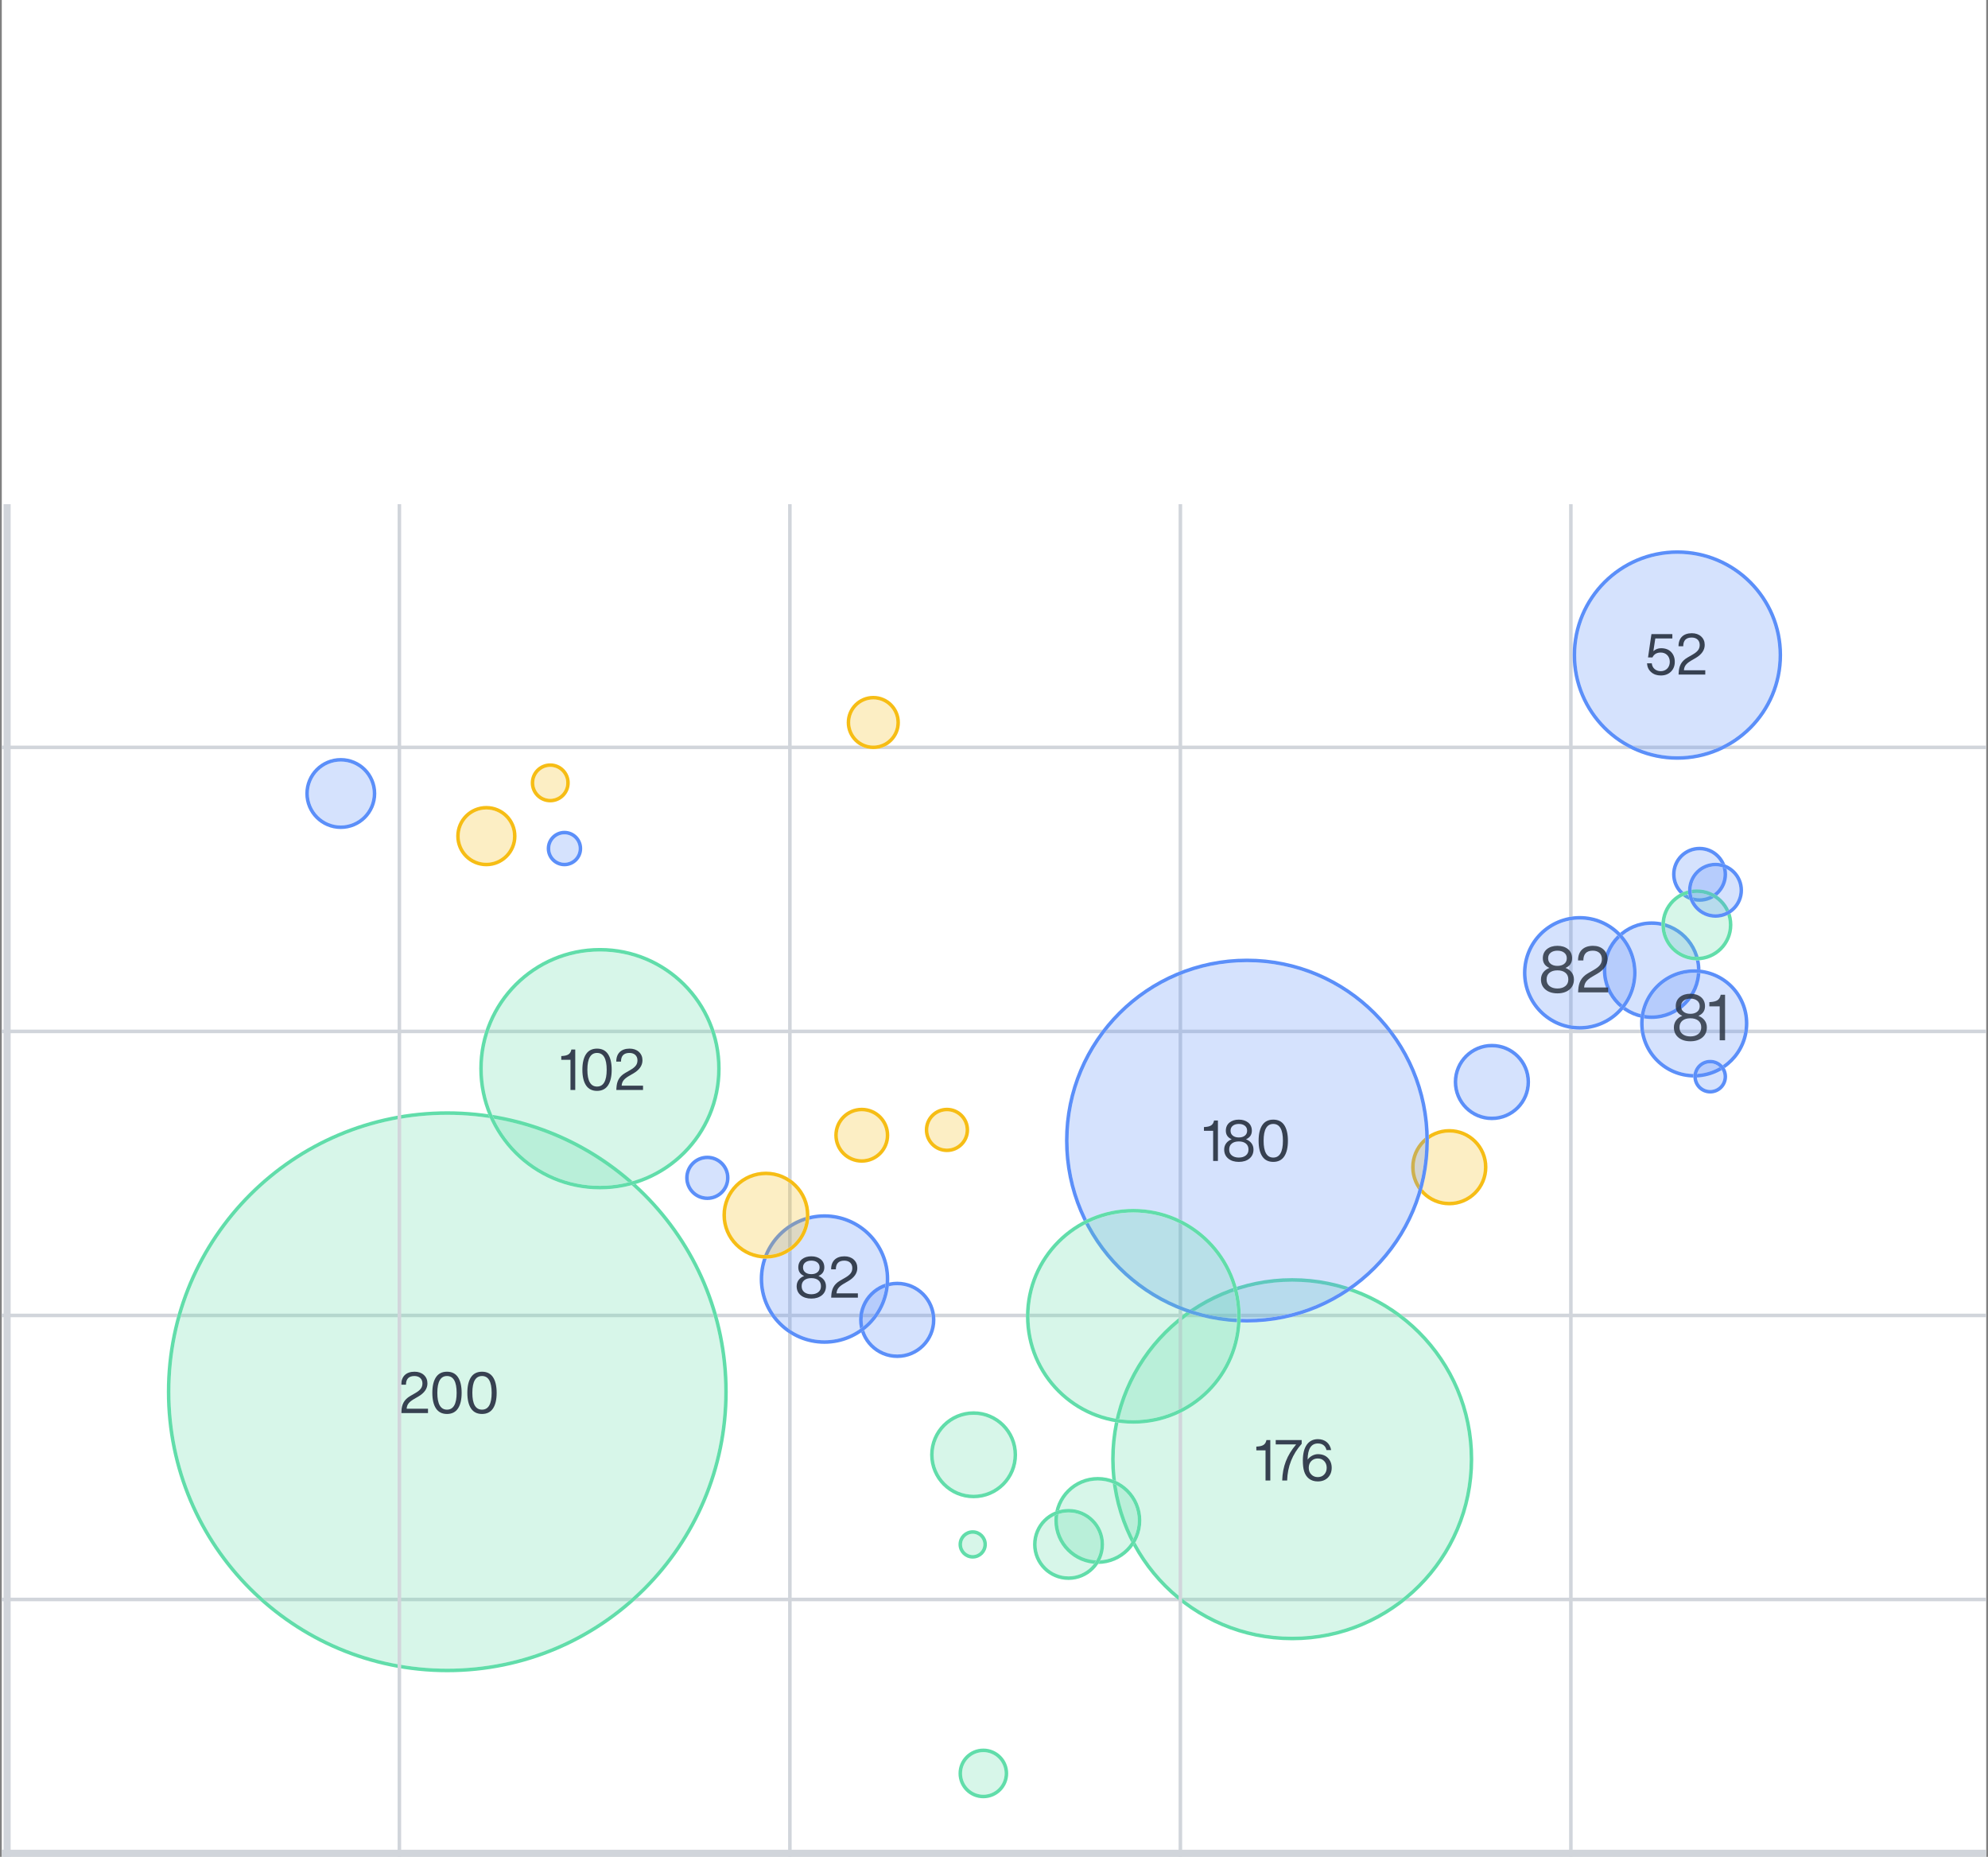 <svg xmlns="http://www.w3.org/2000/svg" width="560" height="523" viewBox="0 0 560 523" fill="none"><rect x="0" y="0" width="560" height="523" fill="#808080" stroke="none"/><g clip-path="url(#clip0_1682_53149)"><rect width="559" height="523" transform="translate(0.5)" fill="white"></rect><path d="M-3 210L574 210V211L-3 211V210Z" fill="#D1D5DB"></path><path d="M-3 290L574 290V291L-3 291V290Z" fill="#D1D5DB"></path><path d="M-3 370L574 370V371L-3 371V370Z" fill="#D1D5DB"></path><path d="M-3 450L574 450V451L-3 451V450Z" fill="#D1D5DB"></path><circle cx="126" cy="392" r="78.5" fill="#61DDAA" fill-opacity="0.25"></circle><circle cx="126" cy="392" r="78.5" stroke="white"></circle><circle cx="126" cy="392" r="78.5" stroke="#61DDAA"></circle><path d="M114.549 396.784H120.565V398H113.045L113.077 397.376C113.189 395.664 113.717 394.272 115.557 393.2L116.997 392.368C118.421 391.536 118.997 390.816 118.997 389.648C118.997 388.416 118.165 387.568 116.741 387.568C115.157 387.568 114.357 388.384 114.357 390.016H113.029C113.013 387.696 114.405 386.352 116.773 386.352C117.845 386.352 118.725 386.656 119.397 387.264C120.069 387.888 120.405 388.672 120.405 389.648C120.405 391.12 119.541 392.352 117.813 393.36L116.597 394.064C115.237 394.88 114.629 395.568 114.549 396.784ZM129 396.72C128.312 397.744 127.272 398.256 125.912 398.256C124.552 398.256 123.512 397.744 122.824 396.72C122.136 395.696 121.784 394.224 121.784 392.304C121.784 390.384 122.136 388.912 122.824 387.888C123.512 386.864 124.552 386.352 125.912 386.352C127.272 386.352 128.312 386.864 129 387.888C129.688 388.912 130.04 390.384 130.04 392.304C130.04 394.224 129.688 395.696 129 396.72ZM123.192 392.304C123.192 395.456 124.104 397.04 125.912 397.04C127.72 397.04 128.632 395.456 128.632 392.304C128.632 389.152 127.72 387.568 125.912 387.568C124.104 387.568 123.192 389.152 123.192 392.304ZM138.864 396.72C138.176 397.744 137.135 398.256 135.776 398.256C134.415 398.256 133.375 397.744 132.687 396.72C131.999 395.696 131.647 394.224 131.647 392.304C131.647 390.384 131.999 388.912 132.687 387.888C133.375 386.864 134.415 386.352 135.776 386.352C137.135 386.352 138.176 386.864 138.864 387.888C139.552 388.912 139.904 390.384 139.904 392.304C139.904 394.224 139.552 395.696 138.864 396.72ZM133.056 392.304C133.056 395.456 133.967 397.04 135.776 397.04C137.584 397.04 138.496 395.456 138.496 392.304C138.496 389.152 137.584 387.568 135.776 387.568C133.967 387.568 133.056 389.152 133.056 392.304Z" fill="#374151"></path><circle cx="364" cy="411" r="50.5" fill="#61DDAA" fill-opacity="0.25"></circle><circle cx="364" cy="411" r="50.5" stroke="white"></circle><circle cx="364" cy="411" r="50.5" stroke="#61DDAA"></circle><path d="M356.744 405.608H357.832V417H356.488V408.504H353.896V407.448L354.152 407.432C355.736 407.32 356.472 406.904 356.744 405.608ZM359.359 406.824V405.608H366.671V406.664C364.063 409.592 362.687 413.032 362.575 417H361.183C361.295 413.048 362.511 409.896 365.119 406.824H359.359ZM371.239 409.576C372.439 409.576 373.383 409.944 374.087 410.664C374.775 411.384 375.127 412.312 375.127 413.416C375.127 414.52 374.775 415.448 374.071 416.168C373.351 416.888 372.407 417.256 371.207 417.256C370.199 417.256 369.367 416.984 368.695 416.456C367.399 415.416 366.999 413.72 366.999 411.352C366.999 407.624 368.471 405.352 371.239 405.352C373.223 405.352 374.631 406.504 374.967 408.424H373.655C373.399 407.224 372.519 406.568 371.239 406.568C369.335 406.568 368.375 408.088 368.343 411.128C368.967 410.216 370.151 409.576 371.239 409.576ZM369.383 415.304C369.863 415.8 370.471 416.04 371.207 416.04C371.943 416.04 372.551 415.8 373.015 415.304C373.479 414.808 373.719 414.184 373.719 413.416C373.719 412.648 373.479 412.024 373.015 411.528C372.551 411.032 371.943 410.792 371.207 410.792C370.471 410.792 369.863 411.032 369.383 411.512C368.903 412.008 368.663 412.632 368.663 413.416C368.663 414.2 368.903 414.824 369.383 415.304Z" fill="#374151"></path><circle cx="169" cy="301" r="33.5" fill="#61DDAA" fill-opacity="0.25"></circle><circle cx="169" cy="301" r="33.5" stroke="white"></circle><circle cx="169" cy="301" r="33.5" stroke="#61DDAA"></circle><path d="M160.955 295.608H162.043V307H160.699V298.504H158.107V297.448L158.363 297.432C159.947 297.32 160.683 296.904 160.955 295.608ZM171.266 305.72C170.578 306.744 169.538 307.256 168.178 307.256C166.818 307.256 165.778 306.744 165.09 305.72C164.402 304.696 164.05 303.224 164.05 301.304C164.05 299.384 164.402 297.912 165.09 296.888C165.778 295.864 166.818 295.352 168.178 295.352C169.538 295.352 170.578 295.864 171.266 296.888C171.954 297.912 172.306 299.384 172.306 301.304C172.306 303.224 171.954 304.696 171.266 305.72ZM165.458 301.304C165.458 304.456 166.37 306.04 168.178 306.04C169.986 306.04 170.898 304.456 170.898 301.304C170.898 298.152 169.986 296.568 168.178 296.568C166.37 296.568 165.458 298.152 165.458 301.304ZM175.119 305.784H181.135V307H173.615L173.647 306.376C173.759 304.664 174.287 303.272 176.127 302.2L177.567 301.368C178.991 300.536 179.567 299.816 179.567 298.648C179.567 297.416 178.735 296.568 177.311 296.568C175.727 296.568 174.927 297.384 174.927 299.016H173.599C173.583 296.696 174.975 295.352 177.343 295.352C178.415 295.352 179.295 295.656 179.967 296.264C180.639 296.888 180.975 297.672 180.975 298.648C180.975 300.12 180.111 301.352 178.383 302.36L177.167 303.064C175.807 303.88 175.199 304.568 175.119 305.784Z" fill="#374151"></path><path d="M-2 521L564 521V523L-2 523L-2 521Z" fill="#D1D5DB"></path><path d="M333 142L333 523L332 523L332 142L333 142Z" fill="#D1D5DB"></path><path d="M223 142L223 523L222 523L222 142L223 142Z" fill="#D1D5DB"></path><path d="M113 142L113 523L112 523L112 142L113 142Z" fill="#D1D5DB"></path><path d="M443 142L443 523L442 523L442 142L443 142Z" fill="#D1D5DB"></path><circle cx="420.25" cy="304.75" r="10.25" fill="#5B8FF9" fill-opacity="0.25"></circle><circle cx="420.25" cy="304.75" r="10.25" stroke="white"></circle><circle cx="420.25" cy="304.75" r="10.25" stroke="#5B8FF9"></circle><circle cx="465.25" cy="273.25" r="13.25" fill="#5B8FF9" fill-opacity="0.25"></circle><circle cx="465.25" cy="273.25" r="13.25" stroke="white"></circle><circle cx="465.25" cy="273.25" r="13.25" stroke="#5B8FF9"></circle><circle cx="445" cy="274" r="15.5" fill="#5B8FF9" fill-opacity="0.25"></circle><circle cx="445" cy="274" r="15.5" stroke="white"></circle><circle cx="445" cy="274" r="15.5" stroke="#5B8FF9"></circle><circle cx="477.25" cy="288.25" r="14.75" fill="#5B8FF9" fill-opacity="0.25"></circle><circle cx="477.25" cy="288.25" r="14.75" stroke="white"></circle><circle cx="477.25" cy="288.25" r="14.75" stroke="#5B8FF9"></circle><circle cx="478.75" cy="246.25" r="7.25" fill="#5B8FF9" fill-opacity="0.25"></circle><circle cx="478.75" cy="246.25" r="7.25" stroke="white"></circle><circle cx="478.75" cy="246.25" r="7.25" stroke="#5B8FF9"></circle><circle cx="478" cy="260.5" r="9.5" fill="#61DDAA" fill-opacity="0.25"></circle><circle cx="478" cy="260.5" r="9.5" stroke="white"></circle><circle cx="478" cy="260.5" r="9.5" stroke="#61DDAA"></circle><circle cx="483.25" cy="250.75" r="7.25" fill="#5B8FF9" fill-opacity="0.25"></circle><circle cx="483.25" cy="250.75" r="7.25" stroke="white"></circle><circle cx="483.25" cy="250.75" r="7.25" stroke="#5B8FF9"></circle><circle cx="408.25" cy="328.75" r="10.25" fill="#F6BD16" fill-opacity="0.25"></circle><circle cx="408.25" cy="328.75" r="10.25" stroke="white"></circle><circle cx="408.25" cy="328.75" r="10.25" stroke="#F6BD15"></circle><circle cx="481.75" cy="303.25" r="4.25" fill="#5B8FF9" fill-opacity="0.25"></circle><circle cx="481.75" cy="303.25" r="4.25" stroke="white"></circle><circle cx="481.75" cy="303.25" r="4.25" stroke="#5B8FF9"></circle><path opacity="0.85" d="M478.43 286.124C479.888 286.682 480.806 287.834 480.806 289.364C480.806 290.57 480.374 291.524 479.528 292.226C478.682 292.928 477.548 293.288 476.162 293.288C474.776 293.288 473.642 292.928 472.796 292.226C471.95 291.524 471.518 290.57 471.518 289.364C471.518 287.834 472.436 286.682 473.894 286.124C472.652 285.584 472.04 284.684 472.04 283.406C472.04 282.308 472.436 281.444 473.21 280.814C473.984 280.202 474.974 279.896 476.162 279.896C477.35 279.896 478.34 280.202 479.114 280.814C479.888 281.444 480.284 282.308 480.284 283.406C480.284 284.684 479.672 285.584 478.43 286.124ZM478.052 281.822C477.566 281.444 476.936 281.264 476.162 281.264C475.388 281.264 474.758 281.444 474.272 281.822C473.786 282.2 473.534 282.722 473.534 283.406C473.534 284.09 473.786 284.612 474.272 284.99C474.758 285.368 475.388 285.548 476.162 285.548C476.936 285.548 477.566 285.368 478.052 284.99C478.538 284.612 478.79 284.09 478.79 283.406C478.79 282.722 478.538 282.2 478.052 281.822ZM473.93 291.236C474.488 291.686 475.226 291.92 476.162 291.92C477.098 291.92 477.836 291.686 478.394 291.236C478.952 290.786 479.222 290.174 479.222 289.364C479.222 288.554 478.952 287.924 478.394 287.474C477.836 287.024 477.098 286.808 476.162 286.808C475.226 286.808 474.488 287.024 473.93 287.474C473.372 287.924 473.102 288.554 473.102 289.364C473.102 290.174 473.372 290.786 473.93 291.236ZM484.71 280.184H485.934V293H484.422V283.442H481.506V282.254L481.794 282.236C483.576 282.11 484.404 281.642 484.71 280.184Z" fill="#2C3542"></path><g clip-path="url(#clip1_1682_53149)"><path opacity="0.85" d="M440.988 272.624C442.446 273.182 443.364 274.334 443.364 275.864C443.364 277.07 442.932 278.024 442.086 278.726C441.24 279.428 440.106 279.788 438.72 279.788C437.334 279.788 436.2 279.428 435.354 278.726C434.508 278.024 434.076 277.07 434.076 275.864C434.076 274.334 434.994 273.182 436.452 272.624C435.21 272.084 434.598 271.184 434.598 269.906C434.598 268.808 434.994 267.944 435.768 267.314C436.542 266.702 437.532 266.396 438.72 266.396C439.908 266.396 440.898 266.702 441.672 267.314C442.446 267.944 442.842 268.808 442.842 269.906C442.842 271.184 442.23 272.084 440.988 272.624ZM440.61 268.322C440.124 267.944 439.494 267.764 438.72 267.764C437.946 267.764 437.316 267.944 436.83 268.322C436.344 268.7 436.092 269.222 436.092 269.906C436.092 270.59 436.344 271.112 436.83 271.49C437.316 271.868 437.946 272.048 438.72 272.048C439.494 272.048 440.124 271.868 440.61 271.49C441.096 271.112 441.348 270.59 441.348 269.906C441.348 269.222 441.096 268.7 440.61 268.322ZM436.488 277.736C437.046 278.186 437.784 278.42 438.72 278.42C439.656 278.42 440.394 278.186 440.952 277.736C441.51 277.286 441.78 276.674 441.78 275.864C441.78 275.054 441.51 274.424 440.952 273.974C440.394 273.524 439.656 273.308 438.72 273.308C437.784 273.308 437.046 273.524 436.488 273.974C435.93 274.424 435.66 275.054 435.66 275.864C435.66 276.674 435.93 277.286 436.488 277.736ZM446.231 278.132H452.999V279.5H444.539L444.575 278.798C444.701 276.872 445.295 275.306 447.365 274.1L448.985 273.164C450.587 272.228 451.235 271.418 451.235 270.104C451.235 268.718 450.299 267.764 448.697 267.764C446.915 267.764 446.015 268.682 446.015 270.518H444.521C444.503 267.908 446.069 266.396 448.733 266.396C449.939 266.396 450.929 266.738 451.685 267.422C452.441 268.124 452.819 269.006 452.819 270.104C452.819 271.76 451.847 273.146 449.903 274.28L448.535 275.072C447.005 275.99 446.321 276.764 446.231 278.132Z" fill="#2C3542"></path></g><circle cx="274" cy="435" r="3.5" fill="#61DDAA" fill-opacity="0.25"></circle><circle cx="274" cy="435" r="3.5" stroke="white"></circle><circle cx="274" cy="435" r="3.5" stroke="#61DDAA"></circle><circle cx="277" cy="499.5" r="6.5" fill="#61DDAA" fill-opacity="0.25"></circle><circle cx="277" cy="499.5" r="6.5" stroke="white"></circle><circle cx="277" cy="499.5" r="6.5" stroke="#61DDAA"></circle><circle cx="309.25" cy="428.25" r="11.75" fill="#61DDAA" fill-opacity="0.25"></circle><circle cx="309.25" cy="428.25" r="11.75" stroke="white"></circle><circle cx="309.25" cy="428.25" r="11.75" stroke="#61DDAA"></circle><circle cx="301" cy="435" r="9.5" fill="#61DDAA" fill-opacity="0.25"></circle><circle cx="301" cy="435" r="9.5" stroke="white"></circle><circle cx="301" cy="435" r="9.5" stroke="#61DDAA"></circle><circle cx="351.25" cy="321.25" r="50.75" fill="#5B8FF9" fill-opacity="0.25"></circle><circle cx="351.25" cy="321.25" r="50.75" stroke="white"></circle><circle cx="351.25" cy="321.25" r="50.75" stroke="#5B8FF9"></circle><path d="M341.987 315.608H343.075V327H341.731V318.504H339.139V317.448L339.395 317.432C340.979 317.32 341.715 316.904 341.987 315.608ZM350.985 320.888C352.281 321.384 353.097 322.408 353.097 323.768C353.097 324.84 352.713 325.688 351.961 326.312C351.209 326.936 350.201 327.256 348.969 327.256C347.737 327.256 346.729 326.936 345.977 326.312C345.225 325.688 344.841 324.84 344.841 323.768C344.841 322.408 345.657 321.384 346.953 320.888C345.849 320.408 345.305 319.608 345.305 318.472C345.305 317.496 345.657 316.728 346.345 316.168C347.033 315.624 347.913 315.352 348.969 315.352C350.025 315.352 350.905 315.624 351.593 316.168C352.281 316.728 352.633 317.496 352.633 318.472C352.633 319.608 352.089 320.408 350.985 320.888ZM350.649 317.064C350.217 316.728 349.657 316.568 348.969 316.568C348.281 316.568 347.721 316.728 347.289 317.064C346.857 317.4 346.633 317.864 346.633 318.472C346.633 319.08 346.857 319.544 347.289 319.88C347.721 320.216 348.281 320.376 348.969 320.376C349.657 320.376 350.217 320.216 350.649 319.88C351.081 319.544 351.305 319.08 351.305 318.472C351.305 317.864 351.081 317.4 350.649 317.064ZM346.985 325.432C347.481 325.832 348.137 326.04 348.969 326.04C349.801 326.04 350.457 325.832 350.953 325.432C351.449 325.032 351.689 324.488 351.689 323.768C351.689 323.048 351.449 322.488 350.953 322.088C350.457 321.688 349.801 321.496 348.969 321.496C348.137 321.496 347.481 321.688 346.985 322.088C346.489 322.488 346.249 323.048 346.249 323.768C346.249 324.488 346.489 325.032 346.985 325.432ZM361.754 325.72C361.066 326.744 360.026 327.256 358.666 327.256C357.306 327.256 356.266 326.744 355.578 325.72C354.89 324.696 354.538 323.224 354.538 321.304C354.538 319.384 354.89 317.912 355.578 316.888C356.266 315.864 357.306 315.352 358.666 315.352C360.026 315.352 361.066 315.864 361.754 316.888C362.442 317.912 362.794 319.384 362.794 321.304C362.794 323.224 362.442 324.696 361.754 325.72ZM355.946 321.304C355.946 324.456 356.858 326.04 358.666 326.04C360.474 326.04 361.386 324.456 361.386 321.304C361.386 318.152 360.474 316.568 358.666 316.568C356.858 316.568 355.946 318.152 355.946 321.304Z" fill="#374151"></path><circle cx="472.5" cy="184.5" r="29" fill="#5B8FF9" fill-opacity="0.25"></circle><circle cx="472.5" cy="184.5" r="29" stroke="white"></circle><circle cx="472.5" cy="184.5" r="29" stroke="#5B8FF9"></circle><path d="M467.899 182.576C469.115 182.576 470.059 182.928 470.747 183.648C471.435 184.368 471.771 185.296 471.771 186.416C471.771 187.52 471.419 188.448 470.699 189.168C469.979 189.888 469.019 190.256 467.819 190.256C466.715 190.256 465.819 189.936 465.115 189.312C464.395 188.688 464.011 187.856 463.947 186.832H465.291C465.419 188.224 466.491 189.04 467.819 189.04C469.307 189.04 470.363 187.968 470.363 186.416C470.363 184.864 469.307 183.792 467.819 183.792C466.699 183.792 465.915 184.256 465.483 185.168H464.235L465.195 178.608H471.083V179.824H466.283L465.739 183.408C466.363 182.848 467.083 182.576 467.899 182.576ZM474.344 188.784H480.36V190H472.84L472.872 189.376C472.984 187.664 473.512 186.272 475.352 185.2L476.792 184.368C478.216 183.536 478.792 182.816 478.792 181.648C478.792 180.416 477.96 179.568 476.536 179.568C474.952 179.568 474.152 180.384 474.152 182.016H472.824C472.808 179.696 474.2 178.352 476.568 178.352C477.64 178.352 478.52 178.656 479.192 179.264C479.864 179.888 480.2 180.672 480.2 181.648C480.2 183.12 479.336 184.352 477.608 185.36L476.392 186.064C475.032 186.88 474.424 187.568 474.344 188.784Z" fill="#374151"></path><path d="M3 142L3 523L1 523L1 142L3 142Z" fill="#D1D5DB"></path><circle cx="246" cy="203.5" r="7" fill="#F6BD16" fill-opacity="0.25"></circle><circle cx="246" cy="203.5" r="7" stroke="white"></circle><circle cx="246" cy="203.5" r="7" stroke="#F6BD15"></circle><circle cx="137" cy="235.5" r="8" fill="#F6BD16" fill-opacity="0.25"></circle><circle cx="137" cy="235.5" r="8" stroke="white"></circle><circle cx="137" cy="235.5" r="8" stroke="#F6BD15"></circle><circle cx="155" cy="220.5" r="5" fill="#F6BD16" fill-opacity="0.25"></circle><circle cx="155" cy="220.5" r="5" stroke="white"></circle><circle cx="155" cy="220.5" r="5" stroke="#F6BD15"></circle><circle cx="159" cy="239" r="4.5" fill="#5B8FF9" fill-opacity="0.25"></circle><circle cx="159" cy="239" r="4.5" stroke="white"></circle><circle cx="159" cy="239" r="4.5" stroke="#5B8FF9"></circle><circle cx="96" cy="223.5" r="9.5" fill="#5B8FF9" fill-opacity="0.25"></circle><circle cx="96" cy="223.5" r="9.5" stroke="white"></circle><circle cx="96" cy="223.5" r="9.5" stroke="#5B8FF9"></circle><circle cx="252.75" cy="371.75" r="10.25" fill="#5B8FF9" fill-opacity="0.25"></circle><circle cx="252.75" cy="371.75" r="10.25" stroke="white"></circle><circle cx="252.75" cy="371.75" r="10.25" stroke="#5B8FF9"></circle><circle cx="232.25" cy="360.25" r="17.75" fill="#5B8FF9" fill-opacity="0.25"></circle><circle cx="232.25" cy="360.25" r="17.75" stroke="white"></circle><circle cx="232.25" cy="360.25" r="17.75" stroke="#5B8FF9"></circle><circle cx="199.25" cy="331.75" r="5.75" fill="#5B8FF9" fill-opacity="0.25"></circle><circle cx="199.25" cy="331.75" r="5.75" stroke="white"></circle><circle cx="199.25" cy="331.75" r="5.75" stroke="#5B8FF9"></circle><circle cx="319.25" cy="370.75" r="29.75" fill="#61DDAA" fill-opacity="0.25"></circle><circle cx="319.25" cy="370.75" r="29.75" stroke="white"></circle><circle cx="319.25" cy="370.75" r="29.75" stroke="#61DDAA"></circle><circle cx="274.25" cy="409.75" r="11.75" fill="#61DDAA" fill-opacity="0.25"></circle><circle cx="274.25" cy="409.75" r="11.75" stroke="white"></circle><circle cx="274.25" cy="409.75" r="11.75" stroke="#61DDAA"></circle><circle cx="266.75" cy="318.25" r="5.75" fill="#F6BD16" fill-opacity="0.25"></circle><circle cx="266.75" cy="318.25" r="5.75" stroke="white"></circle><circle cx="266.75" cy="318.25" r="5.75" stroke="#F6BD15"></circle><circle cx="215.75" cy="342.25" r="11.75" fill="#F6BD16" fill-opacity="0.25"></circle><circle cx="215.75" cy="342.25" r="11.75" stroke="white"></circle><circle cx="215.75" cy="342.25" r="11.75" stroke="#F6BD15"></circle><circle cx="242.75" cy="319.75" r="7.25" fill="#F6BD16" fill-opacity="0.25"></circle><circle cx="242.75" cy="319.75" r="7.25" stroke="white"></circle><circle cx="242.75" cy="319.75" r="7.25" stroke="#F6BD15"></circle><g clip-path="url(#clip2_1682_53149)"><path d="M230.554 359.388C231.85 359.884 232.666 360.908 232.666 362.268C232.666 363.34 232.282 364.188 231.53 364.812C230.778 365.436 229.77 365.756 228.538 365.756C227.306 365.756 226.298 365.436 225.546 364.812C224.794 364.188 224.41 363.34 224.41 362.268C224.41 360.908 225.226 359.884 226.522 359.388C225.418 358.908 224.874 358.108 224.874 356.972C224.874 355.996 225.226 355.228 225.914 354.668C226.602 354.124 227.482 353.852 228.538 353.852C229.594 353.852 230.474 354.124 231.162 354.668C231.85 355.228 232.202 355.996 232.202 356.972C232.202 358.108 231.658 358.908 230.554 359.388ZM230.218 355.564C229.786 355.228 229.226 355.068 228.538 355.068C227.85 355.068 227.29 355.228 226.858 355.564C226.426 355.9 226.202 356.364 226.202 356.972C226.202 357.58 226.426 358.044 226.858 358.38C227.29 358.716 227.85 358.876 228.538 358.876C229.226 358.876 229.786 358.716 230.218 358.38C230.65 358.044 230.874 357.58 230.874 356.972C230.874 356.364 230.65 355.9 230.218 355.564ZM226.554 363.932C227.05 364.332 227.706 364.54 228.538 364.54C229.37 364.54 230.026 364.332 230.522 363.932C231.018 363.532 231.258 362.988 231.258 362.268C231.258 361.548 231.018 360.988 230.522 360.588C230.026 360.188 229.37 359.996 228.538 359.996C227.706 359.996 227.05 360.188 226.554 360.588C226.058 360.988 225.818 361.548 225.818 362.268C225.818 362.988 226.058 363.532 226.554 363.932ZM235.641 364.284H241.657V365.5H234.137L234.169 364.876C234.281 363.164 234.809 361.772 236.649 360.7L238.089 359.868C239.513 359.036 240.089 358.316 240.089 357.148C240.089 355.916 239.257 355.068 237.833 355.068C236.249 355.068 235.449 355.884 235.449 357.516H234.121C234.105 355.196 235.497 353.852 237.865 353.852C238.937 353.852 239.817 354.156 240.489 354.764C241.161 355.388 241.497 356.172 241.497 357.148C241.497 358.62 240.633 359.852 238.905 360.86L237.689 361.564C236.329 362.38 235.721 363.068 235.641 364.284Z" fill="#374151"></path></g></g><defs><clipPath id="clip0_1682_53149"><rect width="559" height="523" fill="white" transform="translate(0.5)"></rect></clipPath><clipPath id="clip1_1682_53149"><rect width="21" height="18" fill="white" transform="translate(433 263.5)"></rect></clipPath><clipPath id="clip2_1682_53149"><rect width="21" height="18" fill="white" transform="translate(222.5 350.5)"></rect></clipPath></defs></svg>